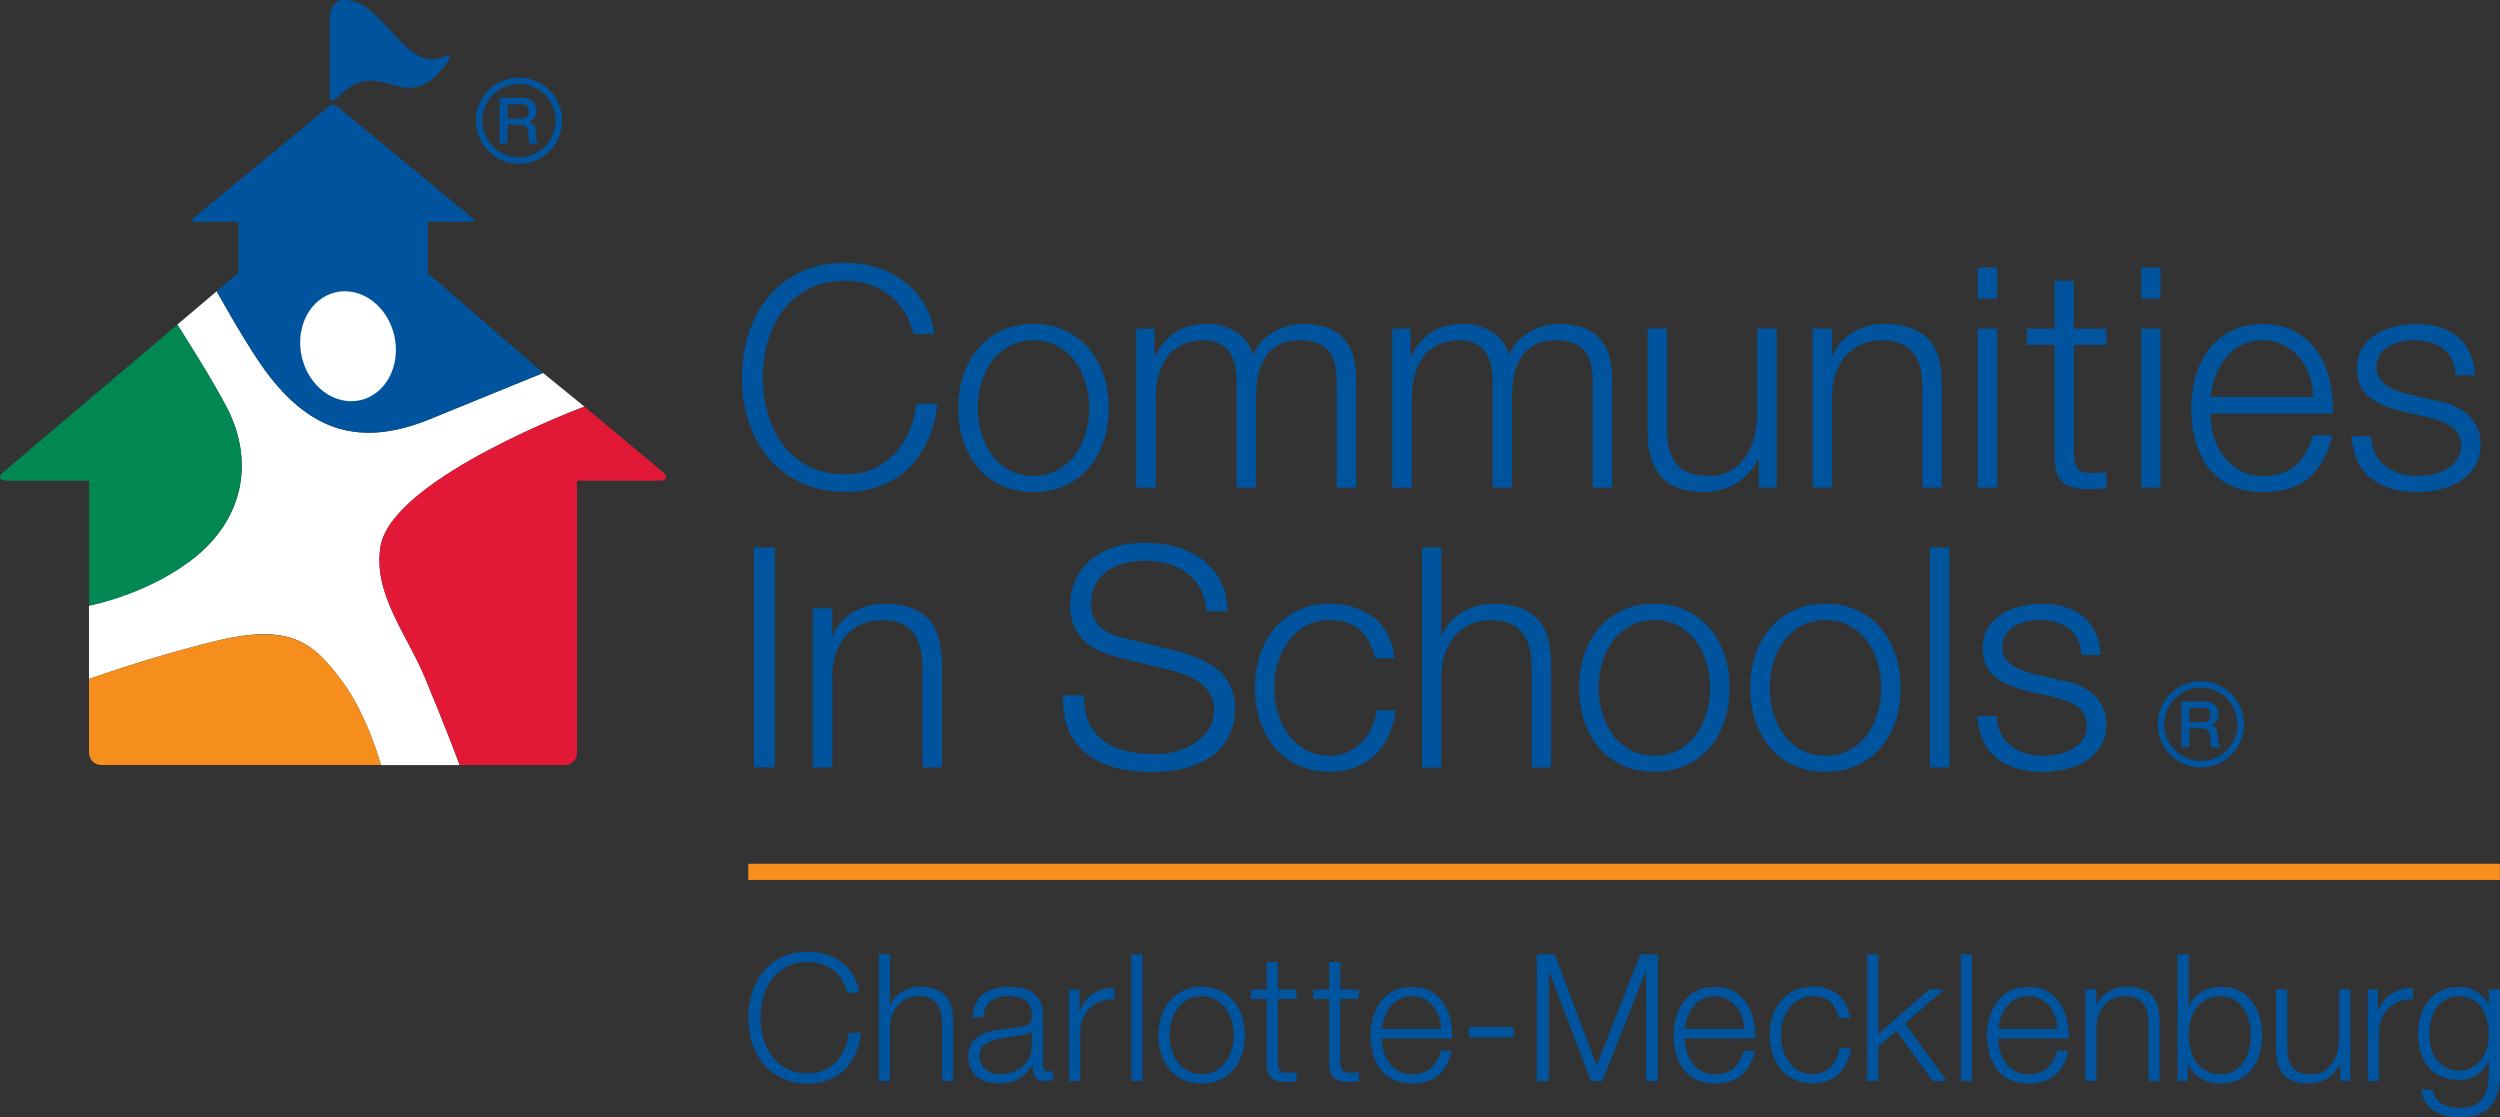 <?xml version="1.0" encoding="UTF-8"?>
<svg xmlns="http://www.w3.org/2000/svg" id="uuid-88baccd4-f7e4-4779-92ca-3432d6d49c7b" viewBox="0 0 408.53 182.6">
  <rect x="0" y="0" width="408.53" height="182.6" fill="#333333" stroke="none"/>
  <defs>
    <style>.uuid-1eb144ba-4950-470d-bdc1-a4cbfba23299{fill:#fff;}.uuid-3c76557e-4607-4bca-9e32-57fee3ffe73a{fill:#f78e1e;}.uuid-2b03c9b9-7c5b-4fed-90e0-c811ca2e7a76{fill:#00549e;}.uuid-c579b701-4b08-4755-be87-0725a19e7f17{fill:#f68e1e;}.uuid-31012d6b-4b0e-4f06-b0e9-c5cbeff96323{fill:#e21936;}.uuid-52a692f2-c0ae-4432-b880-c24d11a358bb{fill:#008752;}.uuid-1e73492d-b60b-4e75-835b-7d32495938b9{fill:#00549d;}</style>
  </defs>
  <path class="uuid-1eb144ba-4950-470d-bdc1-a4cbfba23299" d="m35.41,47.6c2.92,5.21,6.44,11.15,8.84,14.16,6.57,8.22,14.27,11.55,26.1,6.69,11.83-4.86,18.4-7.5,18.4-7.5l6.75,5.5s-30.79,11.46-33.25,22.5c-1.5,7.84,4.16,14.49,7.25,21.91,3.12,7.48,5.63,14.16,5.63,14.16h-12.89s-2.16-8.02-6.25-13.57c-4.58-6.2-8.21-9.72-20.5-6.75-10.81,2.61-20.95,6.26-20.95,6.26v-11.99s9.86-1.86,17.45-8.02c7.58-6.17,9.6-15.29,5.25-24-2.33-4.65-8.27-13.9-8.27-13.9l6.43-5.45Z"></path>
  <path class="uuid-1e73492d-b60b-4e75-835b-7d32495938b9" d="m55.68,15.47c-1,.95-1.81,1.36-1.81.3V2.71c0-1.06.82-2.52,1.81-2.66,6.82-.96,10.24,12.27,17.06,9.18.99-.45.99.21,0,1.48-6.82,8.67-10.24-1.78-17.06,4.76"></path>
  <path class="uuid-1e73492d-b60b-4e75-835b-7d32495938b9" d="m69.89,44.6v-8.36h7.14c.51,0,.61-.27.21-.59l-22.1-18.23c-.39-.33-1.04-.33-1.43,0l-22.1,18.23c-.39.33-.3.59.21.59h7.14v8.36l-3.55,3c2.92,5.21,6.44,11.15,8.84,14.16,6.57,8.22,14.27,11.55,26.1,6.69,11.83-4.86,18.4-7.5,18.4-7.5l-18.86-16.35Z"></path>
  <path class="uuid-31012d6b-4b0e-4f06-b0e9-c5cbeff96323" d="m108.28,77.11l-12.78-10.66s-30.79,11.46-33.25,22.5c-1.5,7.84,4.16,14.49,7.25,21.91,3.12,7.48,5.63,14.16,5.63,14.16h17.18c1.09,0,1.98-.89,1.98-1.98v-44.49h13.46c1.22,0,1.46-.65.53-1.44"></path>
  <path class="uuid-c579b701-4b08-4755-be87-0725a19e7f17" d="m35.5,104.7c-10.81,2.61-20.95,6.26-20.95,6.26v12.07c0,1.09.89,1.98,1.98,1.98h45.71s-2.16-8.02-6.25-13.57c-4.58-6.2-8.18-9.61-20.5-6.75"></path>
  <path class="uuid-52a692f2-c0ae-4432-b880-c24d11a358bb" d="m37.25,66.95c-2.33-4.65-8.27-13.9-8.27-13.9L.57,77.11c-.93.79-.7,1.44.53,1.44h13.46v20.42s9.86-1.86,17.44-8.02c7.58-6.17,9.6-15.29,5.25-24"></path>
  <path class="uuid-1eb144ba-4950-470d-bdc1-a4cbfba23299" d="m64.44,54.87c1.1,4.87-1.39,9.59-5.57,10.53-4.18.94-8.46-2.24-9.56-7.11-1.1-4.87,1.39-9.59,5.57-10.53,4.17-.94,8.46,2.24,9.56,7.11"></path>
  <path class="uuid-2b03c9b9-7c5b-4fed-90e0-c811ca2e7a76" d="m147.76,50.9c-.69-1.09-1.53-2.01-2.52-2.75-.99-.74-2.08-1.3-3.28-1.69-1.19-.39-2.44-.58-3.75-.58-2.38,0-4.43.45-6.15,1.36-1.71.91-3.11,2.11-4.21,3.6-1.09,1.49-1.9,3.18-2.42,5.06-.52,1.88-.78,3.81-.78,5.79s.26,3.87.78,5.77c.52,1.9,1.33,3.59,2.42,5.09,1.09,1.49,2.49,2.69,4.21,3.6,1.71.91,3.76,1.36,6.15,1.36,1.68,0,3.19-.3,4.53-.91,1.34-.61,2.5-1.43,3.48-2.47.97-1.04,1.76-2.26,2.37-3.65.6-1.39.99-2.9,1.16-4.51h3.43c-.24,2.22-.76,4.21-1.56,5.99-.81,1.78-1.85,3.29-3.12,4.53-1.28,1.24-2.78,2.2-4.51,2.87-1.73.67-3.65,1.01-5.77,1.01-2.82,0-5.3-.51-7.43-1.54-2.13-1.03-3.9-2.39-5.31-4.11-1.41-1.71-2.47-3.69-3.17-5.94-.71-2.25-1.06-4.62-1.06-7.1s.35-4.85,1.06-7.1c.71-2.25,1.76-4.24,3.17-5.97,1.41-1.73,3.18-3.11,5.31-4.13,2.13-1.03,4.61-1.54,7.43-1.54,1.71,0,3.38.25,5.01.75s3.11,1.25,4.43,2.24c1.33.99,2.43,2.21,3.32,3.65.89,1.44,1.45,3.11,1.69,4.99h-3.43c-.3-1.38-.8-2.61-1.49-3.7Z"></path>
  <path class="uuid-2b03c9b9-7c5b-4fed-90e0-c811ca2e7a76" d="m174.15,54.05c1.53.74,2.81,1.73,3.85,2.97,1.04,1.24,1.83,2.7,2.37,4.36.54,1.66.81,3.43.81,5.31s-.27,3.65-.81,5.31c-.54,1.66-1.33,3.12-2.37,4.36-1.04,1.24-2.33,2.22-3.85,2.95-1.53.72-3.28,1.08-5.26,1.08s-3.74-.36-5.26-1.08c-1.53-.72-2.81-1.7-3.85-2.95-1.04-1.24-1.83-2.7-2.37-4.36-.54-1.66-.81-3.43-.81-5.31s.27-3.65.81-5.31c.54-1.66,1.33-3.12,2.37-4.36,1.04-1.24,2.33-2.23,3.85-2.97,1.53-.74,3.28-1.11,5.26-1.11s3.74.37,5.26,1.11Zm-9.24,2.52c-1.14.64-2.09,1.48-2.85,2.52-.75,1.04-1.33,2.22-1.71,3.55-.39,1.33-.58,2.68-.58,4.05s.19,2.73.58,4.05c.38,1.33.96,2.51,1.71,3.55.76,1.04,1.7,1.88,2.85,2.52,1.14.64,2.47.96,3.98.96s2.84-.32,3.98-.96c1.14-.64,2.09-1.48,2.85-2.52.75-1.04,1.33-2.22,1.71-3.55.38-1.33.58-2.68.58-4.05s-.19-2.73-.58-4.05c-.39-1.33-.96-2.51-1.71-3.55-.76-1.04-1.71-1.88-2.85-2.52-1.14-.64-2.47-.96-3.98-.96s-2.84.32-3.98.96Z"></path>
  <path class="uuid-2b03c9b9-7c5b-4fed-90e0-c811ca2e7a76" d="m188.63,53.7v4.38h.15c.84-1.61,1.94-2.87,3.3-3.78,1.36-.91,3.1-1.36,5.21-1.36,1.71,0,3.27.42,4.66,1.26,1.39.84,2.32,2.12,2.79,3.83.77-1.71,1.91-2.99,3.43-3.83,1.51-.84,3.12-1.26,4.84-1.26,5.74,0,8.61,3.04,8.61,9.12v17.63h-3.17v-17.48c0-2.15-.45-3.78-1.36-4.91-.91-1.12-2.5-1.69-4.79-1.69-1.38,0-2.52.26-3.43.78-.91.52-1.63,1.22-2.17,2.09-.54.87-.92,1.87-1.13,3-.22,1.12-.33,2.29-.33,3.5v14.71h-3.17v-17.63c0-.87-.09-1.7-.28-2.49-.18-.79-.49-1.48-.91-2.07-.42-.59-.98-1.05-1.69-1.38-.71-.34-1.56-.5-2.57-.5-1.34,0-2.51.24-3.5.73-.99.49-1.79,1.16-2.42,2.01-.62.86-1.08,1.87-1.39,3.02-.3,1.16-.45,2.43-.45,3.8v14.51h-3.17v-25.99h2.92Z"></path>
  <path class="uuid-2b03c9b9-7c5b-4fed-90e0-c811ca2e7a76" d="m230.46,53.7v4.38h.15c.84-1.61,1.94-2.87,3.3-3.78,1.36-.91,3.1-1.36,5.21-1.36,1.71,0,3.27.42,4.66,1.26,1.39.84,2.32,2.12,2.79,3.83.77-1.71,1.91-2.99,3.43-3.83,1.51-.84,3.12-1.26,4.84-1.26,5.74,0,8.61,3.04,8.61,9.12v17.63h-3.17v-17.48c0-2.15-.45-3.78-1.36-4.91-.91-1.12-2.5-1.69-4.79-1.69-1.38,0-2.52.26-3.43.78-.91.52-1.63,1.22-2.17,2.09-.54.87-.92,1.87-1.13,3-.22,1.12-.33,2.29-.33,3.5v14.71h-3.17v-17.63c0-.87-.09-1.7-.28-2.49-.18-.79-.49-1.48-.91-2.07-.42-.59-.98-1.05-1.69-1.38-.71-.34-1.56-.5-2.57-.5-1.34,0-2.51.24-3.5.73-.99.49-1.8,1.16-2.42,2.01-.62.86-1.08,1.87-1.38,3.02-.3,1.16-.45,2.43-.45,3.8v14.51h-3.17v-25.99h2.92Z"></path>
  <path class="uuid-2b03c9b9-7c5b-4fed-90e0-c811ca2e7a76" d="m287.42,79.69v-4.69h-.1c-.84,1.75-2.06,3.08-3.65,4.01-1.59.92-3.37,1.38-5.31,1.38-1.65,0-3.05-.23-4.21-.68s-2.1-1.1-2.82-1.94c-.72-.84-1.25-1.86-1.59-3.07-.34-1.21-.5-2.59-.5-4.13v-16.88h3.17v16.92c.07,2.35.61,4.13,1.64,5.34,1.02,1.21,2.79,1.81,5.31,1.81,1.38,0,2.55-.29,3.53-.88.97-.59,1.78-1.37,2.42-2.34.64-.97,1.11-2.09,1.41-3.35.3-1.26.45-2.54.45-3.85v-13.65h3.17v25.99h-2.92Z"></path>
  <path class="uuid-2b03c9b9-7c5b-4fed-90e0-c811ca2e7a76" d="m299.38,53.7v4.48h.1c.6-1.58,1.68-2.85,3.22-3.8,1.54-.96,3.24-1.44,5.09-1.44s3.33.23,4.56.7c1.23.47,2.21,1.13,2.95,1.99.74.86,1.26,1.91,1.56,3.15.3,1.24.45,2.64.45,4.18v16.72h-3.17v-16.22c0-1.11-.1-2.14-.3-3.1-.2-.96-.55-1.79-1.06-2.49-.5-.7-1.19-1.26-2.04-1.66-.86-.4-1.92-.6-3.2-.6s-2.41.23-3.4.68c-.99.45-1.83,1.08-2.52,1.87-.69.79-1.23,1.73-1.61,2.82-.39,1.09-.6,2.28-.63,3.55v15.16h-3.17v-25.99h3.17Z"></path>
  <path class="uuid-2b03c9b9-7c5b-4fed-90e0-c811ca2e7a76" d="m326.36,43.72v5.09h-3.17v-5.09h3.17Zm0,9.97v25.99h-3.17v-25.99h3.17Z"></path>
  <path class="uuid-2b03c9b9-7c5b-4fed-90e0-c811ca2e7a76" d="m344.2,53.7v2.67h-5.29v17.53c0,1.04.14,1.86.43,2.44.29.59,1,.91,2.14.98.91,0,1.81-.05,2.72-.15v2.67c-.47,0-.94.02-1.41.05-.47.03-.94.05-1.41.05-2.12,0-3.59-.41-4.43-1.23-.84-.82-1.24-2.34-1.21-4.56v-17.78h-4.53v-2.67h4.53v-7.81h3.17v7.81h5.29Z"></path>
  <path class="uuid-2b03c9b9-7c5b-4fed-90e0-c811ca2e7a76" d="m353.06,43.72v5.09h-3.17v-5.09h3.17Zm0,9.97v25.99h-3.17v-25.99h3.17Z"></path>
  <path class="uuid-2b03c9b9-7c5b-4fed-90e0-c811ca2e7a76" d="m361.7,71.1c.32,1.22.83,2.32,1.54,3.3.71.97,1.6,1.78,2.67,2.42,1.07.64,2.37.96,3.88.96,2.32,0,4.13-.61,5.44-1.81,1.31-1.21,2.22-2.82,2.72-4.83h3.17c-.67,2.96-1.91,5.24-3.7,6.85-1.79,1.61-4.34,2.42-7.63,2.42-2.05,0-3.82-.36-5.31-1.08-1.49-.72-2.71-1.71-3.65-2.97-.94-1.26-1.64-2.72-2.09-4.38-.45-1.66-.68-3.42-.68-5.26,0-1.71.23-3.39.68-5.04.45-1.65,1.15-3.11,2.09-4.41.94-1.29,2.16-2.33,3.65-3.12,1.49-.79,3.27-1.18,5.31-1.18s3.86.42,5.34,1.26c1.48.84,2.68,1.94,3.6,3.3.92,1.36,1.59,2.92,1.99,4.68.4,1.76.57,3.55.5,5.36h-20c0,1.14.16,2.33.48,3.55Zm15.71-9.7c-.39-1.11-.93-2.09-1.64-2.95-.71-.86-1.56-1.54-2.57-2.07-1.01-.52-2.15-.78-3.43-.78s-2.47.26-3.47.78c-1.01.52-1.87,1.21-2.57,2.07-.7.86-1.27,1.85-1.69,2.97-.42,1.12-.7,2.27-.83,3.45h16.82c-.03-1.21-.24-2.37-.63-3.48Z"></path>
  <path class="uuid-2b03c9b9-7c5b-4fed-90e0-c811ca2e7a76" d="m400.69,58.76c-.37-.72-.87-1.32-1.49-1.79-.62-.47-1.34-.81-2.14-1.03-.81-.22-1.66-.33-2.57-.33-.7,0-1.42.08-2.14.23-.72.15-1.38.4-1.99.76-.6.35-1.09.81-1.46,1.39-.37.57-.55,1.28-.55,2.11,0,.71.18,1.3.53,1.79s.8.9,1.33,1.23c.54.34,1.12.61,1.76.83.64.22,1.22.39,1.76.53l4.23.96c.91.13,1.8.38,2.7.73.89.35,1.68.81,2.37,1.38.69.57,1.25,1.28,1.69,2.12.44.84.65,1.83.65,2.97,0,1.41-.32,2.61-.96,3.6-.64.99-1.45,1.8-2.44,2.42-.99.62-2.11,1.07-3.35,1.34-1.24.27-2.47.4-3.68.4-3.05,0-5.53-.72-7.43-2.17-1.9-1.44-2.98-3.76-3.25-6.95h3.17c.13,2.15.91,3.77,2.34,4.86,1.43,1.09,3.2,1.64,5.31,1.64.77,0,1.57-.08,2.39-.25.82-.17,1.59-.45,2.29-.86.7-.4,1.28-.91,1.74-1.54.45-.62.68-1.39.68-2.29,0-.77-.16-1.42-.48-1.94-.32-.52-.75-.96-1.28-1.31-.54-.35-1.15-.65-1.84-.88-.69-.24-1.38-.44-2.09-.61l-4.08-.91c-1.04-.27-2-.58-2.87-.93-.87-.35-1.64-.79-2.29-1.31-.65-.52-1.17-1.16-1.54-1.91-.37-.75-.55-1.69-.55-2.79,0-1.31.29-2.43.88-3.37.59-.94,1.35-1.7,2.29-2.27.94-.57,1.99-.99,3.15-1.26,1.16-.27,2.31-.4,3.45-.4,1.31,0,2.53.17,3.65.5,1.12.34,2.12.86,2.97,1.56.86.71,1.54,1.58,2.04,2.62.5,1.04.79,2.27.86,3.68h-3.17c-.03-.97-.23-1.82-.6-2.54Z"></path>
  <path class="uuid-2b03c9b9-7c5b-4fed-90e0-c811ca2e7a76" d="m126.62,89.45v35.96h-3.43v-35.96h3.43Z"></path>
  <path class="uuid-2b03c9b9-7c5b-4fed-90e0-c811ca2e7a76" d="m135.99,99.42v4.48h.1c.61-1.58,1.68-2.85,3.22-3.8,1.54-.96,3.24-1.43,5.09-1.43s3.33.23,4.56.7,2.21,1.13,2.95,1.99c.74.86,1.26,1.91,1.56,3.15.3,1.24.45,2.64.45,4.18v16.72h-3.17v-16.22c0-1.11-.1-2.14-.3-3.1-.2-.96-.55-1.79-1.06-2.49-.5-.71-1.18-1.26-2.04-1.66-.86-.4-1.92-.61-3.2-.61s-2.41.23-3.4.68c-.99.46-1.83,1.08-2.52,1.87-.69.79-1.23,1.73-1.61,2.82-.39,1.09-.6,2.28-.63,3.55v15.16h-3.17v-25.99h3.17Z"></path>
  <path class="uuid-2b03c9b9-7c5b-4fed-90e0-c811ca2e7a76" d="m178,118.21c.6,1.24,1.44,2.23,2.49,2.97,1.06.74,2.31,1.27,3.75,1.59,1.44.32,2.99.48,4.63.48.94,0,1.96-.13,3.07-.4,1.11-.27,2.14-.7,3.1-1.29.96-.59,1.75-1.34,2.39-2.27.64-.92.96-2.04.96-3.35,0-1.01-.23-1.88-.68-2.62-.45-.74-1.04-1.36-1.76-1.86-.72-.5-1.52-.91-2.39-1.23-.87-.32-1.73-.58-2.57-.78l-8.01-1.96c-1.04-.27-2.06-.61-3.05-1.01-.99-.4-1.86-.94-2.59-1.61-.74-.67-1.33-1.49-1.79-2.47-.45-.97-.68-2.17-.68-3.58,0-.87.17-1.89.5-3.07.33-1.18.97-2.29,1.89-3.33.92-1.04,2.19-1.92,3.8-2.64,1.61-.72,3.68-1.08,6.2-1.08,1.78,0,3.48.24,5.09.71,1.61.47,3.02,1.18,4.23,2.12,1.21.94,2.18,2.11,2.9,3.5.72,1.39,1.08,3.02,1.08,4.86h-3.43c-.07-1.38-.38-2.58-.93-3.6-.55-1.02-1.28-1.88-2.17-2.57-.89-.69-1.91-1.21-3.07-1.56-1.16-.35-2.38-.53-3.65-.53-1.18,0-2.31.12-3.4.38-1.09.25-2.05.65-2.87,1.21-.82.55-1.49,1.29-1.99,2.19-.5.91-.75,2.03-.75,3.38,0,.84.14,1.57.43,2.19.28.62.68,1.15,1.18,1.59.5.44,1.08.79,1.74,1.06.65.27,1.35.49,2.09.65l8.76,2.17c1.28.34,2.48.75,3.6,1.23,1.12.49,2.12,1.09,2.97,1.81.86.72,1.53,1.6,2.02,2.65.49,1.04.73,2.3.73,3.78,0,.4-.04.94-.13,1.61-.08.67-.29,1.38-.6,2.14-.32.76-.77,1.52-1.36,2.29s-1.39,1.47-2.42,2.09c-1.02.62-2.29,1.12-3.8,1.51-1.51.39-3.32.58-5.44.58s-4.08-.24-5.89-.73c-1.81-.49-3.36-1.24-4.63-2.24-1.28-1.01-2.26-2.3-2.95-3.88-.69-1.58-.98-3.48-.88-5.69h3.43c-.03,1.85.25,3.39.86,4.63Z"></path>
  <path class="uuid-2b03c9b9-7c5b-4fed-90e0-c811ca2e7a76" d="m222.28,102.99c-1.18-1.11-2.82-1.66-4.94-1.66-1.51,0-2.84.32-3.98.96-1.14.64-2.09,1.48-2.85,2.52-.75,1.04-1.33,2.22-1.71,3.55-.39,1.33-.58,2.68-.58,4.05s.19,2.73.58,4.05c.38,1.33.96,2.51,1.71,3.55.76,1.04,1.71,1.88,2.85,2.52,1.14.64,2.47.96,3.98.96.97,0,1.9-.18,2.77-.55.87-.37,1.64-.88,2.32-1.54.67-.65,1.22-1.43,1.66-2.34.44-.9.7-1.9.81-2.97h3.17c-.44,3.16-1.59,5.62-3.47,7.38-1.88,1.76-4.3,2.64-7.25,2.64-1.98,0-3.74-.36-5.26-1.08-1.53-.72-2.81-1.7-3.85-2.95-1.04-1.24-1.83-2.7-2.37-4.36s-.81-3.43-.81-5.31.27-3.65.81-5.31c.54-1.66,1.33-3.12,2.37-4.36,1.04-1.24,2.32-2.23,3.85-2.97,1.53-.74,3.28-1.11,5.26-1.11,2.79,0,5.15.74,7.08,2.21,1.93,1.48,3.08,3.71,3.45,6.7h-3.17c-.44-1.95-1.24-3.47-2.42-4.58Z"></path>
  <path class="uuid-2b03c9b9-7c5b-4fed-90e0-c811ca2e7a76" d="m235.53,89.45v14.46h.1c.6-1.58,1.68-2.85,3.22-3.8,1.54-.96,3.24-1.43,5.09-1.43s3.33.23,4.56.7c1.23.47,2.21,1.13,2.95,1.99.74.86,1.26,1.91,1.56,3.15.3,1.24.45,2.64.45,4.18v16.72h-3.17v-16.22c0-1.11-.1-2.14-.3-3.1-.2-.96-.55-1.79-1.06-2.49-.5-.71-1.19-1.26-2.04-1.66-.86-.4-1.92-.61-3.2-.61s-2.41.23-3.4.68c-.99.46-1.83,1.08-2.52,1.87-.69.79-1.23,1.73-1.61,2.82-.39,1.09-.6,2.28-.63,3.55v15.16h-3.17v-35.96h3.17Z"></path>
  <path class="uuid-2b03c9b9-7c5b-4fed-90e0-c811ca2e7a76" d="m275.6,99.77c1.53.74,2.81,1.73,3.85,2.97s1.83,2.7,2.37,4.36c.54,1.66.8,3.43.8,5.31s-.27,3.65-.8,5.31c-.54,1.66-1.33,3.12-2.37,4.36-1.04,1.24-2.32,2.22-3.85,2.95-1.53.72-3.29,1.08-5.26,1.08s-3.74-.36-5.27-1.08c-1.53-.72-2.81-1.7-3.85-2.95-1.04-1.24-1.83-2.7-2.37-4.36-.54-1.66-.8-3.43-.8-5.31s.27-3.65.8-5.31c.54-1.66,1.33-3.12,2.37-4.36s2.33-2.23,3.85-2.97c1.53-.74,3.28-1.11,5.27-1.11s3.73.37,5.26,1.11Zm-9.24,2.52c-1.14.64-2.09,1.48-2.85,2.52-.75,1.04-1.33,2.22-1.71,3.55-.38,1.33-.58,2.68-.58,4.05s.19,2.73.58,4.05c.39,1.33.96,2.51,1.71,3.55.76,1.04,1.71,1.88,2.85,2.52,1.14.64,2.47.96,3.98.96s2.84-.32,3.98-.96c1.14-.64,2.09-1.48,2.85-2.52.76-1.04,1.33-2.22,1.71-3.55.38-1.32.58-2.68.58-4.05s-.19-2.73-.58-4.05c-.39-1.33-.96-2.51-1.71-3.55-.76-1.04-1.71-1.88-2.85-2.52-1.14-.64-2.47-.96-3.98-.96s-2.84.32-3.98.96Z"></path>
  <path class="uuid-2b03c9b9-7c5b-4fed-90e0-c811ca2e7a76" d="m303.57,99.77c1.53.74,2.81,1.73,3.85,2.97,1.04,1.24,1.83,2.7,2.37,4.36.54,1.66.8,3.43.8,5.31s-.27,3.65-.8,5.31c-.54,1.66-1.33,3.12-2.37,4.36-1.04,1.24-2.33,2.22-3.85,2.95-1.53.72-3.28,1.08-5.26,1.08s-3.74-.36-5.27-1.08c-1.53-.72-2.81-1.7-3.85-2.95-1.04-1.24-1.83-2.7-2.37-4.36-.54-1.66-.81-3.43-.81-5.31s.27-3.65.81-5.31c.54-1.66,1.32-3.12,2.37-4.36s2.33-2.23,3.85-2.97c1.53-.74,3.28-1.11,5.27-1.11s3.73.37,5.26,1.11Zm-9.24,2.52c-1.14.64-2.09,1.48-2.85,2.52-.76,1.04-1.33,2.22-1.71,3.55-.39,1.33-.58,2.68-.58,4.05s.19,2.73.58,4.05c.39,1.33.96,2.51,1.71,3.55.76,1.04,1.71,1.88,2.85,2.52,1.14.64,2.47.96,3.98.96s2.84-.32,3.98-.96c1.14-.64,2.09-1.48,2.85-2.52.76-1.04,1.33-2.22,1.71-3.55.38-1.32.58-2.68.58-4.05s-.2-2.73-.58-4.05c-.39-1.33-.96-2.51-1.71-3.55-.76-1.04-1.71-1.88-2.85-2.52-1.14-.64-2.47-.96-3.98-.96s-2.84.32-3.98.96Z"></path>
  <path class="uuid-2b03c9b9-7c5b-4fed-90e0-c811ca2e7a76" d="m318.54,89.45v35.96h-3.17v-35.96h3.17Z"></path>
  <path class="uuid-2b03c9b9-7c5b-4fed-90e0-c811ca2e7a76" d="m339.52,104.48c-.37-.72-.87-1.32-1.48-1.79-.62-.47-1.34-.81-2.14-1.03-.8-.22-1.66-.33-2.57-.33-.71,0-1.42.08-2.14.23-.72.15-1.39.4-1.99.76-.61.35-1.09.81-1.46,1.39-.37.57-.55,1.28-.55,2.12,0,.71.18,1.3.53,1.79.35.49.8.9,1.34,1.23.54.34,1.12.61,1.76.83.63.22,1.22.39,1.76.53l4.23.96c.91.13,1.8.38,2.69.73.89.35,1.68.81,2.37,1.38.69.57,1.25,1.28,1.69,2.12.44.84.65,1.83.65,2.97,0,1.41-.32,2.61-.96,3.6-.64.99-1.45,1.8-2.44,2.42-.99.62-2.11,1.06-3.35,1.33-1.24.27-2.47.4-3.68.4-3.06,0-5.53-.72-7.43-2.16-1.9-1.45-2.98-3.76-3.25-6.95h3.17c.13,2.15.91,3.77,2.34,4.86,1.43,1.09,3.2,1.64,5.31,1.64.77,0,1.57-.08,2.39-.25.82-.17,1.58-.45,2.29-.86.71-.4,1.28-.91,1.74-1.54.45-.62.68-1.38.68-2.29,0-.77-.16-1.42-.48-1.94-.32-.52-.75-.96-1.29-1.31-.54-.35-1.15-.65-1.84-.88-.69-.23-1.38-.44-2.09-.61l-4.08-.91c-1.04-.27-2-.58-2.87-.93-.87-.35-1.64-.79-2.29-1.31-.65-.52-1.17-1.16-1.54-1.91-.37-.76-.55-1.69-.55-2.8,0-1.31.29-2.44.88-3.37.59-.94,1.35-1.7,2.29-2.27.94-.57,1.99-.99,3.15-1.26,1.16-.27,2.31-.4,3.45-.4,1.31,0,2.53.17,3.65.5,1.12.34,2.12.86,2.97,1.56.86.71,1.54,1.58,2.04,2.62.5,1.04.79,2.27.86,3.68h-3.17c-.03-.97-.24-1.82-.61-2.54Z"></path>
  <rect class="uuid-3c76557e-4607-4bca-9e32-57fee3ffe73a" x="122.28" y="141.15" width="286.24" height="2.64"></rect>
  <path class="uuid-2b03c9b9-7c5b-4fed-90e0-c811ca2e7a76" d="m137.57,160.08c-.4-.63-.88-1.16-1.45-1.58-.57-.42-1.2-.75-1.88-.97-.69-.22-1.41-.33-2.16-.33-1.37,0-2.55.26-3.54.78-.99.52-1.79,1.21-2.42,2.07-.63.86-1.09,1.83-1.39,2.91-.3,1.08-.45,2.2-.45,3.34s.15,2.23.45,3.32c.3,1.09.76,2.07,1.39,2.93.63.86,1.44,1.55,2.42,2.07.99.52,2.17.78,3.54.78.97,0,1.84-.17,2.61-.52.77-.35,1.44-.82,2-1.42.56-.6,1.02-1.3,1.36-2.1.35-.8.57-1.67.67-2.59h1.97c-.14,1.28-.43,2.43-.9,3.45-.46,1.02-1.06,1.89-1.8,2.61-.73.72-1.6,1.27-2.6,1.65s-2.1.58-3.32.58c-1.62,0-3.05-.29-4.28-.88-1.23-.59-2.25-1.38-3.06-2.36-.81-.99-1.42-2.13-1.83-3.42-.41-1.29-.61-2.66-.61-4.09s.2-2.79.61-4.09c.41-1.29,1.02-2.44,1.83-3.44.81-1,1.83-1.79,3.06-2.38,1.23-.59,2.65-.88,4.28-.88.99,0,1.95.14,2.89.43.94.29,1.79.72,2.55,1.29.76.57,1.4,1.27,1.91,2.1.51.83.84,1.79.97,2.87h-1.97c-.17-.79-.46-1.5-.86-2.13Z"></path>
  <path class="uuid-2b03c9b9-7c5b-4fed-90e0-c811ca2e7a76" d="m145.44,155.95v8.32h.06c.35-.91.97-1.64,1.86-2.19.89-.55,1.87-.83,2.93-.83s1.92.14,2.62.41c.71.27,1.27.65,1.7,1.15.42.49.72,1.1.9,1.81.17.72.26,1.52.26,2.41v9.63h-1.83v-9.34c0-.64-.06-1.23-.17-1.78-.12-.55-.32-1.03-.61-1.44-.29-.41-.68-.73-1.17-.96-.49-.23-1.11-.35-1.84-.35s-1.39.13-1.96.39-1.05.62-1.45,1.07c-.4.45-.71,1-.93,1.62-.22.63-.34,1.31-.36,2.04v8.73h-1.83v-20.71h1.83Z"></path>
  <path class="uuid-2b03c9b9-7c5b-4fed-90e0-c811ca2e7a76" d="m159.42,164.01c.31-.64.73-1.16,1.26-1.57s1.16-.71,1.87-.9c.71-.19,1.51-.29,2.38-.29.66,0,1.31.06,1.97.19.66.13,1.25.36,1.77.71s.95.84,1.28,1.46c.33.63.49,1.45.49,2.45v7.95c0,.73.36,1.1,1.07,1.1.21,0,.41-.04.58-.12v1.54c-.21.04-.4.07-.57.09-.16.02-.37.03-.62.03-.46,0-.84-.06-1.12-.19s-.5-.3-.65-.54c-.15-.23-.26-.51-.3-.83-.05-.32-.07-.67-.07-1.06h-.06c-.33.48-.66.91-1,1.29-.34.38-.72.69-1.13.94-.42.25-.89.44-1.42.58-.53.13-1.17.2-1.9.2-.7,0-1.35-.08-1.96-.25-.61-.16-1.14-.42-1.59-.78-.45-.36-.81-.81-1.07-1.36-.26-.55-.39-1.2-.39-1.96,0-1.04.23-1.86.7-2.45s1.08-1.04,1.84-1.35c.76-.31,1.62-.53,2.58-.65s1.93-.25,2.91-.36c.39-.04.73-.09,1.02-.15.29-.06.53-.16.73-.3.19-.15.34-.34.45-.59.11-.25.16-.58.16-.99,0-.62-.1-1.13-.3-1.52-.2-.4-.48-.71-.84-.94-.36-.23-.77-.39-1.25-.48-.47-.09-.98-.13-1.52-.13-1.16,0-2.11.28-2.84.83-.74.55-1.12,1.44-1.16,2.65h-1.83c.06-.87.24-1.62.55-2.26Zm9.13,4.47c-.12.21-.34.37-.67.46-.33.1-.62.16-.87.2-.77.13-1.57.26-2.39.36s-1.57.27-2.25.48c-.68.21-1.23.52-1.67.91-.44.4-.65.96-.65,1.7,0,.46.09.88.28,1.23s.43.67.74.93c.31.26.67.46,1.07.59.41.13.82.2,1.25.2.7,0,1.36-.11,2-.32.64-.21,1.19-.52,1.67-.93.47-.41.85-.9,1.13-1.48.28-.58.42-1.24.42-1.97v-2.38h-.06Z"></path>
  <path class="uuid-2b03c9b9-7c5b-4fed-90e0-c811ca2e7a76" d="m176.38,161.69v3.51h.06c.46-1.22,1.18-2.16,2.16-2.81.98-.66,2.14-.96,3.49-.9v1.83c-.83-.04-1.59.07-2.26.33-.68.26-1.26.63-1.75,1.12-.49.48-.88,1.06-1.15,1.73-.27.67-.41,1.4-.41,2.19v7.97h-1.83v-14.96h1.68Z"></path>
  <path class="uuid-2b03c9b9-7c5b-4fed-90e0-c811ca2e7a76" d="m186.71,155.95v20.71h-1.83v-20.71h1.83Z"></path>
  <path class="uuid-2b03c9b9-7c5b-4fed-90e0-c811ca2e7a76" d="m199.39,161.89c.88.42,1.62,1,2.22,1.71s1.05,1.55,1.36,2.51c.31.96.46,1.98.46,3.06s-.15,2.1-.46,3.06c-.31.96-.76,1.79-1.36,2.51-.6.72-1.34,1.28-2.22,1.7-.88.42-1.89.62-3.03.62s-2.15-.21-3.03-.62c-.88-.42-1.62-.98-2.22-1.7-.6-.71-1.05-1.55-1.36-2.51-.31-.96-.46-1.98-.46-3.06s.15-2.1.46-3.06c.31-.96.76-1.79,1.36-2.51s1.34-1.29,2.22-1.71c.88-.42,1.89-.64,3.03-.64s2.15.21,3.03.64Zm-5.32,1.45c-.66.37-1.21.85-1.64,1.45-.44.6-.77,1.28-.99,2.04-.22.76-.33,1.54-.33,2.33s.11,1.57.33,2.33c.22.76.55,1.45.99,2.04.43.6.98,1.08,1.64,1.45.66.37,1.42.55,2.29.55s1.63-.18,2.29-.55c.66-.37,1.21-.85,1.64-1.45.44-.6.76-1.28.99-2.04s.33-1.54.33-2.33-.11-1.57-.33-2.33-.55-1.45-.99-2.04c-.43-.6-.98-1.08-1.64-1.45-.66-.37-1.42-.55-2.29-.55s-1.63.18-2.29.55Z"></path>
  <path class="uuid-2b03c9b9-7c5b-4fed-90e0-c811ca2e7a76" d="m211.85,161.69v1.54h-3.04v10.09c0,.6.08,1.07.25,1.41.16.34.58.53,1.23.57.52,0,1.04-.03,1.57-.09v1.54c-.27,0-.54,0-.81.03-.27.02-.54.03-.81.03-1.22,0-2.07-.24-2.55-.71s-.71-1.35-.7-2.62v-10.24h-2.61v-1.54h2.61v-4.5h1.83v4.5h3.04Z"></path>
  <path class="uuid-2b03c9b9-7c5b-4fed-90e0-c811ca2e7a76" d="m222.06,161.69v1.54h-3.04v10.09c0,.6.08,1.07.25,1.41.16.34.58.53,1.23.57.52,0,1.04-.03,1.57-.09v1.54c-.27,0-.54,0-.81.03-.27.02-.54.03-.81.03-1.22,0-2.07-.24-2.55-.71s-.71-1.35-.7-2.62v-10.24h-2.61v-1.54h2.61v-4.5h1.83v4.5h3.04Z"></path>
  <path class="uuid-2b03c9b9-7c5b-4fed-90e0-c811ca2e7a76" d="m226.07,171.71c.18.71.48,1.34.88,1.9.41.56.92,1.02,1.54,1.39.62.37,1.36.55,2.23.55,1.33,0,2.38-.35,3.13-1.04.75-.7,1.28-1.62,1.57-2.78h1.83c-.39,1.7-1.1,3.02-2.13,3.94-1.04.93-2.5,1.39-4.39,1.39-1.18,0-2.2-.21-3.06-.62-.86-.42-1.56-.99-2.1-1.71-.54-.72-.94-1.57-1.2-2.52-.26-.96-.39-1.97-.39-3.03,0-.99.13-1.95.39-2.9.26-.95.66-1.79,1.2-2.54.54-.74,1.24-1.34,2.1-1.8.86-.45,1.88-.68,3.06-.68s2.22.24,3.07.73c.85.48,1.54,1.12,2.07,1.9.53.78.91,1.68,1.15,2.7.23,1.01.33,2.04.29,3.09h-11.51c0,.66.09,1.34.28,2.04Zm9.05-5.58c-.22-.64-.54-1.2-.94-1.7-.41-.49-.9-.89-1.48-1.19s-1.24-.45-1.97-.45-1.42.15-2,.45-1.07.7-1.48,1.19c-.41.49-.73,1.06-.97,1.71-.24.65-.4,1.31-.48,1.99h9.69c-.02-.7-.14-1.36-.36-2Z"></path>
  <path class="uuid-2b03c9b9-7c5b-4fed-90e0-c811ca2e7a76" d="m240.07,167.83h7.25v1.68h-7.25v-1.68Z"></path>
  <path class="uuid-2b03c9b9-7c5b-4fed-90e0-c811ca2e7a76" d="m254.05,155.95l6.87,18.15,7.13-18.15h2.9v20.71h-1.97v-17.89h-.06l-7.08,17.89h-1.86l-6.82-17.89h-.06v17.89h-1.97v-20.71h2.9Z"></path>
  <path class="uuid-2b03c9b9-7c5b-4fed-90e0-c811ca2e7a76" d="m275.58,171.71c.18.71.48,1.34.88,1.9.41.56.92,1.02,1.54,1.39.62.37,1.36.55,2.23.55,1.33,0,2.38-.35,3.13-1.04.75-.7,1.28-1.62,1.57-2.78h1.83c-.39,1.7-1.1,3.02-2.13,3.94-1.04.93-2.5,1.39-4.39,1.39-1.18,0-2.2-.21-3.06-.62-.86-.42-1.56-.99-2.1-1.71-.54-.72-.94-1.57-1.2-2.52-.26-.96-.39-1.97-.39-3.03,0-.99.13-1.95.39-2.9.26-.95.66-1.79,1.2-2.54.54-.74,1.24-1.34,2.1-1.8.86-.45,1.88-.68,3.06-.68s2.22.24,3.07.73c.85.48,1.54,1.12,2.07,1.9.53.78.91,1.68,1.15,2.7.23,1.01.33,2.04.29,3.09h-11.51c0,.66.09,1.34.28,2.04Zm9.05-5.58c-.22-.64-.54-1.2-.94-1.7-.41-.49-.9-.89-1.48-1.19s-1.24-.45-1.97-.45-1.42.15-2,.45-1.07.7-1.48,1.19c-.41.49-.73,1.06-.97,1.71-.24.65-.4,1.31-.48,1.99h9.69c-.02-.7-.14-1.36-.36-2Z"></path>
  <path class="uuid-2b03c9b9-7c5b-4fed-90e0-c811ca2e7a76" d="m299.09,163.75c-.68-.64-1.62-.96-2.84-.96-.87,0-1.63.18-2.29.55-.66.37-1.2.85-1.64,1.45-.44.6-.76,1.28-.99,2.04-.22.76-.33,1.54-.33,2.33s.11,1.57.33,2.33c.22.76.55,1.45.99,2.04.43.6.98,1.08,1.64,1.45.66.37,1.42.55,2.29.55.56,0,1.09-.11,1.6-.32.5-.21.95-.51,1.33-.88s.71-.83.96-1.35c.25-.52.41-1.09.46-1.71h1.83c-.25,1.82-.92,3.23-2,4.25-1.08,1.01-2.48,1.52-4.18,1.52-1.14,0-2.15-.21-3.03-.62-.88-.42-1.62-.98-2.22-1.7-.6-.71-1.05-1.55-1.36-2.51-.31-.96-.46-1.98-.46-3.06s.15-2.1.46-3.06c.31-.96.76-1.79,1.36-2.51.6-.71,1.34-1.29,2.22-1.71s1.89-.64,3.03-.64c1.61,0,2.96.43,4.08,1.28,1.11.85,1.77,2.14,1.99,3.86h-1.83c-.25-1.12-.72-2-1.39-2.64Z"></path>
  <path class="uuid-2b03c9b9-7c5b-4fed-90e0-c811ca2e7a76" d="m306.95,155.95v12.99l8.29-7.25h2.44l-6.38,5.54,6.82,9.42h-2.29l-5.92-8.15-2.96,2.47v5.68h-1.83v-20.71h1.83Z"></path>
  <path class="uuid-2b03c9b9-7c5b-4fed-90e0-c811ca2e7a76" d="m322.26,155.95v20.71h-1.83v-20.71h1.83Z"></path>
  <path class="uuid-2b03c9b9-7c5b-4fed-90e0-c811ca2e7a76" d="m326.8,171.71c.18.71.48,1.34.88,1.9.41.56.92,1.02,1.54,1.39.62.37,1.36.55,2.23.55,1.33,0,2.38-.35,3.13-1.04.75-.7,1.28-1.62,1.57-2.78h1.83c-.39,1.7-1.1,3.02-2.13,3.94-1.04.93-2.5,1.39-4.39,1.39-1.18,0-2.2-.21-3.06-.62-.86-.42-1.56-.99-2.1-1.71-.54-.72-.94-1.57-1.2-2.52-.26-.96-.39-1.97-.39-3.03,0-.99.13-1.95.39-2.9.26-.95.66-1.79,1.2-2.54.54-.74,1.24-1.34,2.1-1.8.86-.45,1.88-.68,3.06-.68s2.22.24,3.07.73c.85.48,1.54,1.12,2.07,1.9.53.78.91,1.68,1.15,2.7.23,1.01.33,2.04.29,3.09h-11.51c0,.66.09,1.34.28,2.04Zm9.05-5.58c-.22-.64-.54-1.2-.94-1.7-.41-.49-.9-.89-1.48-1.19s-1.24-.45-1.97-.45-1.42.15-2,.45-1.07.7-1.48,1.19c-.41.49-.73,1.06-.97,1.71-.24.65-.4,1.31-.48,1.99h9.69c-.02-.7-.14-1.36-.36-2Z"></path>
  <path class="uuid-2b03c9b9-7c5b-4fed-90e0-c811ca2e7a76" d="m342.58,161.69v2.58h.06c.35-.91.97-1.64,1.86-2.19.89-.55,1.87-.83,2.93-.83s1.92.14,2.62.41c.71.27,1.27.65,1.7,1.15.42.49.72,1.1.9,1.81.17.72.26,1.52.26,2.41v9.63h-1.83v-9.34c0-.64-.06-1.23-.17-1.78-.12-.55-.32-1.03-.61-1.44-.29-.41-.68-.73-1.17-.96-.49-.23-1.11-.35-1.84-.35s-1.39.13-1.96.39-1.05.62-1.45,1.07-.71,1-.93,1.62c-.22.63-.34,1.31-.36,2.04v8.73h-1.83v-14.96h1.83Z"></path>
  <path class="uuid-2b03c9b9-7c5b-4fed-90e0-c811ca2e7a76" d="m357.66,155.95v8.58h.06c.19-.54.47-1.01.83-1.42s.77-.75,1.23-1.03c.46-.28.97-.49,1.51-.62.54-.13,1.08-.2,1.62-.2,1.14,0,2.13.21,2.97.64.84.42,1.54,1,2.1,1.73.56.72.98,1.57,1.25,2.52s.41,1.97.41,3.03-.14,2.07-.41,3.03-.69,1.8-1.25,2.52c-.56.73-1.26,1.3-2.1,1.71-.84.42-1.83.62-2.97.62-1.22,0-2.31-.28-3.26-.84s-1.65-1.36-2.07-2.41h-.06v2.84h-1.68v-20.71h1.83Zm9.87,10.92c-.18-.76-.47-1.45-.87-2.04-.4-.6-.9-1.09-1.52-1.46s-1.36-.57-2.23-.57c-.97,0-1.78.19-2.45.57s-1.21.87-1.62,1.46c-.42.6-.71,1.28-.9,2.04-.18.76-.28,1.53-.28,2.3s.09,1.54.28,2.31c.18.76.48,1.45.9,2.04s.96,1.09,1.62,1.46c.67.38,1.48.57,2.45.57.87,0,1.61-.19,2.23-.57.62-.38,1.13-.86,1.52-1.46s.69-1.28.87-2.04c.18-.76.28-1.53.28-2.31s-.09-1.54-.28-2.3Z"></path>
  <path class="uuid-2b03c9b9-7c5b-4fed-90e0-c811ca2e7a76" d="m382.39,176.65v-2.7h-.06c-.48,1.01-1.18,1.77-2.1,2.31-.92.53-1.94.8-3.06.8-.95,0-1.75-.13-2.42-.39s-1.21-.63-1.62-1.12-.72-1.07-.91-1.77-.29-1.49-.29-2.38v-9.71h1.83v9.74c.04,1.35.35,2.38.94,3.07.59.7,1.61,1.04,3.06,1.04.79,0,1.47-.17,2.03-.51.56-.34,1.02-.79,1.39-1.35s.64-1.2.81-1.93c.17-.72.26-1.46.26-2.22v-7.86h1.83v14.96h-1.68Z"></path>
  <path class="uuid-2b03c9b9-7c5b-4fed-90e0-c811ca2e7a76" d="m388.6,161.69v3.51h.06c.46-1.22,1.18-2.16,2.16-2.81.98-.66,2.14-.96,3.49-.9v1.83c-.83-.04-1.58.07-2.26.33-.68.26-1.26.63-1.75,1.12-.49.48-.88,1.06-1.15,1.73s-.41,1.4-.41,2.19v7.97h-1.83v-14.96h1.68Z"></path>
  <path class="uuid-2b03c9b9-7c5b-4fed-90e0-c811ca2e7a76" d="m408.17,178.42c-.24.89-.62,1.64-1.15,2.26-.52.62-1.2,1.09-2.04,1.42-.84.33-1.87.49-3.09.49-.75,0-1.49-.09-2.2-.26-.72-.17-1.36-.44-1.93-.81s-1.04-.84-1.42-1.41c-.38-.57-.59-1.25-.65-2.04h1.83c.1.56.29,1.03.57,1.41s.62.68,1.01.91c.4.23.84.4,1.32.51s.98.16,1.48.16c1.7,0,2.93-.48,3.68-1.45s1.13-2.36,1.13-4.18v-2.03h-.06c-.43.93-1.05,1.67-1.87,2.23-.82.56-1.78.84-2.89.84-1.2,0-2.22-.2-3.07-.59-.85-.4-1.55-.94-2.1-1.64-.55-.7-.95-1.51-1.2-2.45-.25-.94-.38-1.94-.38-3s.15-2,.45-2.91.73-1.72,1.3-2.41c.57-.69,1.28-1.23,2.12-1.62.84-.4,1.8-.59,2.89-.59.56,0,1.09.08,1.58.23.49.16.94.37,1.35.65s.77.6,1.09.97c.32.37.57.75.74,1.16h.06v-2.58h1.83v13.75c0,1.1-.12,2.1-.36,2.99Zm-4.19-3.99c.6-.34,1.1-.78,1.51-1.33s.71-1.18.91-1.9c.2-.71.3-1.45.3-2.2s-.09-1.47-.26-2.2c-.17-.73-.45-1.4-.84-2-.39-.6-.88-1.08-1.49-1.45-.61-.37-1.35-.55-2.22-.55s-1.61.18-2.23.54-1.13.83-1.54,1.41c-.41.58-.7,1.24-.88,1.99-.18.74-.28,1.5-.28,2.28s.1,1.49.29,2.2c.19.72.49,1.35.9,1.9s.92,1,1.54,1.33c.62.34,1.35.51,2.2.51.79,0,1.49-.17,2.09-.51Z"></path>
  <path class="uuid-2b03c9b9-7c5b-4fed-90e0-c811ca2e7a76" d="m356.48,114.62h3.57c.83,0,1.44.18,1.86.53.41.36.62.85.62,1.49,0,.36-.05.65-.16.89s-.23.42-.37.57c-.14.14-.28.25-.41.31-.14.06-.24.1-.3.13v.02c.11.01.23.05.36.1.13.06.25.15.36.27.11.12.2.28.28.48.07.2.11.44.11.73,0,.44.03.84.1,1.2s.17.62.31.77h-1.41c-.1-.16-.16-.34-.17-.53-.02-.2-.03-.38-.03-.57,0-.34-.02-.64-.06-.89s-.12-.45-.23-.62-.26-.28-.46-.36-.44-.12-.74-.12h-1.93v3.08h-1.31v-7.49Zm1.31,3.41h2.15c.42,0,.74-.1.95-.3.22-.2.33-.5.33-.9,0-.24-.03-.43-.1-.58-.07-.15-.17-.27-.29-.35s-.26-.14-.42-.17c-.16-.03-.32-.04-.49-.04h-2.13v2.34Z"></path>
  <path class="uuid-2b03c9b9-7c5b-4fed-90e0-c811ca2e7a76" d="m359.65,125.41c-3.88,0-7.05-3.16-7.05-7.04s3.16-7.05,7.05-7.05,7.05,3.16,7.05,7.05-3.16,7.04-7.05,7.04Zm0-13.04c-3.3,0-5.99,2.69-5.99,5.99s2.69,5.99,5.99,5.99,5.99-2.69,5.99-5.99-2.69-5.99-5.99-5.99Z"></path>
  <path class="uuid-2b03c9b9-7c5b-4fed-90e0-c811ca2e7a76" d="m81.64,15.98h3.57c.83,0,1.44.18,1.86.53.41.36.62.85.62,1.49,0,.36-.05.65-.16.89s-.23.42-.37.57c-.14.14-.28.25-.41.31-.14.06-.24.1-.3.13v.02c.11.01.23.05.36.1.13.06.25.15.36.27.11.12.2.28.28.48.07.2.11.44.11.73,0,.44.03.84.1,1.2s.17.62.31.77h-1.41c-.1-.16-.16-.34-.17-.53-.02-.2-.03-.38-.03-.57,0-.34-.02-.64-.06-.89s-.12-.45-.23-.62-.26-.28-.46-.36-.44-.12-.74-.12h-1.93v3.08h-1.31v-7.49Zm1.31,3.41h2.15c.42,0,.74-.1.95-.3.22-.2.33-.5.33-.9,0-.24-.03-.43-.1-.58-.07-.15-.17-.27-.29-.35s-.26-.14-.42-.17c-.16-.03-.32-.04-.49-.04h-2.13v2.34Z"></path>
  <path class="uuid-2b03c9b9-7c5b-4fed-90e0-c811ca2e7a76" d="m84.81,26.77c-3.88,0-7.05-3.16-7.05-7.04s3.16-7.05,7.05-7.05,7.05,3.16,7.05,7.05-3.16,7.04-7.05,7.04Zm0-13.04c-3.3,0-5.99,2.69-5.99,5.99s2.69,5.99,5.99,5.99,5.99-2.69,5.99-5.99-2.69-5.99-5.99-5.99Z"></path>
</svg>
